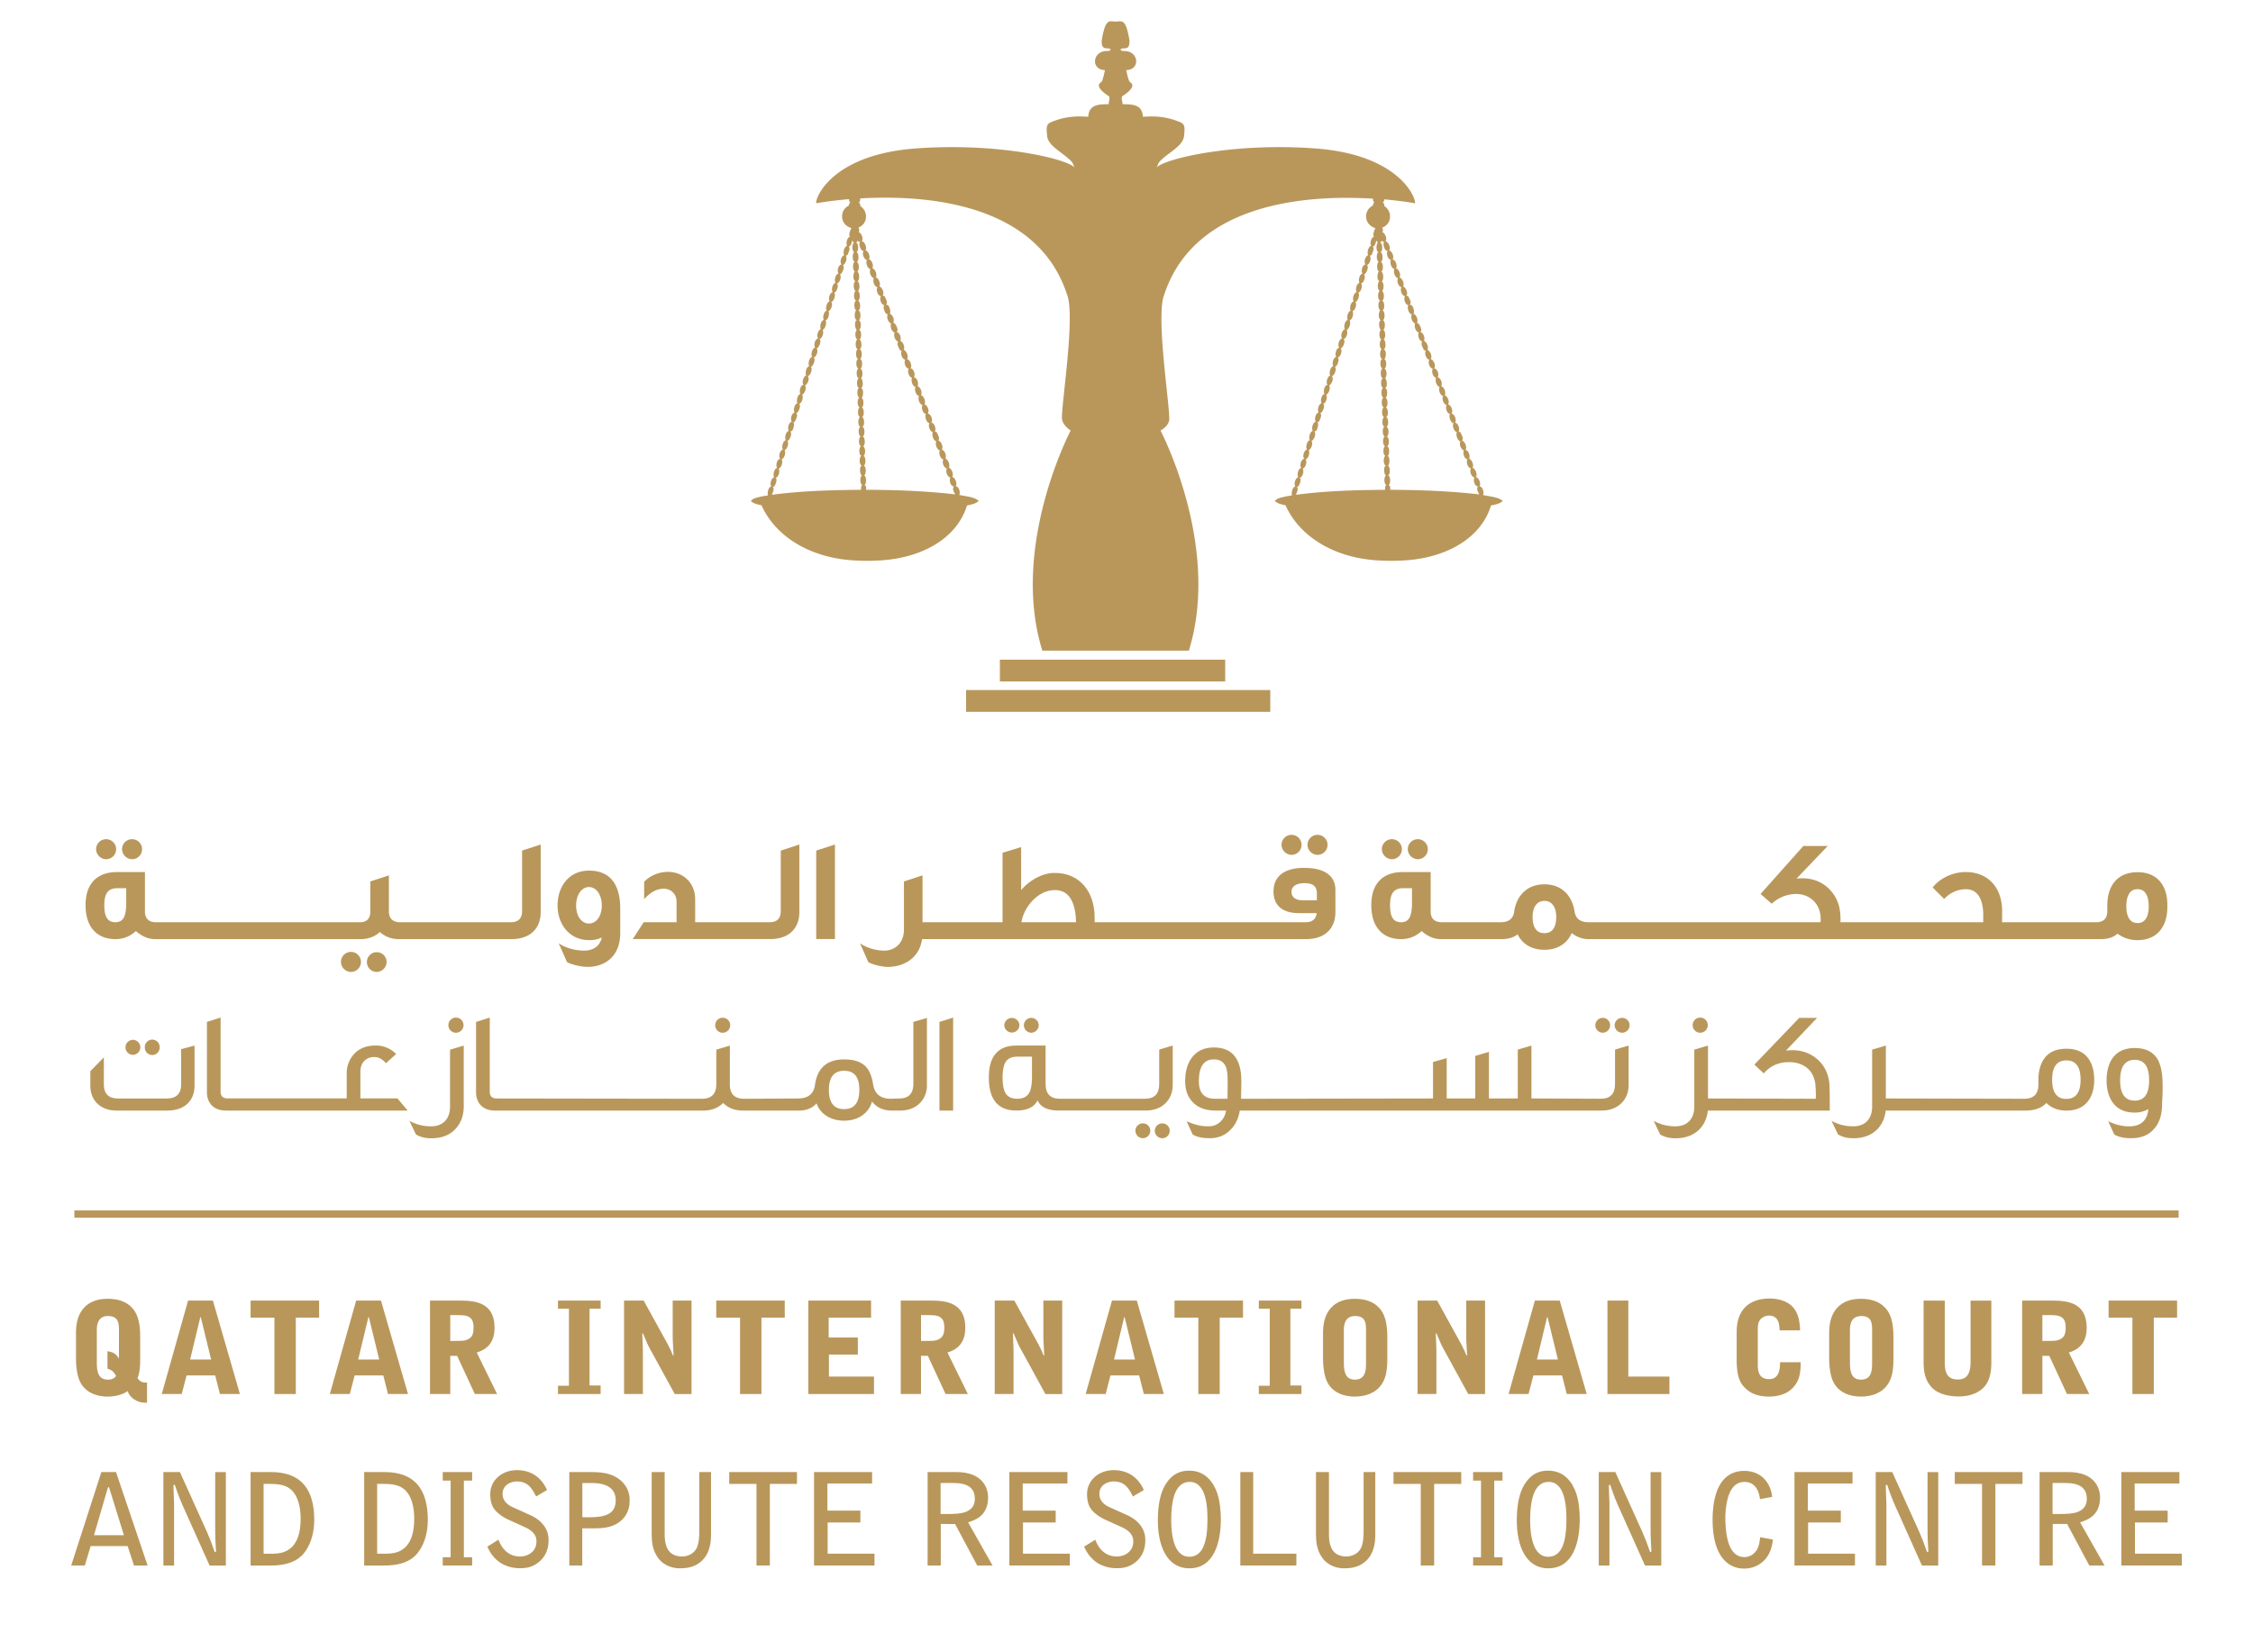 <svg xmlns="http://www.w3.org/2000/svg" width="2224.51" height="1630.63" viewBox="0 0 2224.51 1630.63"><defs><style>.cls-1{fill:#b9975b;}</style></defs><g id="Layer_1" data-name="Layer 1"><path class="cls-1" d="M844,199.49h-.77c.51,9.46-3.36,6.21-4.54,4.46-5.08,5.48-.11,15.77,6.26,14.54,4.47-.87,7.1-9.25,3.23-13C846.05,206.81,844.36,199.49,844,199.49Z"/><path class="cls-1" d="M1362.34,216.22c4.47-.87,7.1-7.41,3.23-11.2-2.11,1.36-3.8-6.39-4.19-6.39h-.77c.51,6-3.36,7.56-4.54,5.81A7,7,0,0,0,1362.34,216.22Z"/><path class="cls-1" d="M1464.25,488.71c1.32-2.75-.35-8.15-3.6-8.72,2.12-2.06-.6-8.8-3.43-8.94,1.85-2.84-.47-8.06-3.22-9.29,1.41-2.83-.72-7.76-3.42-8.93,1.26-2.73-.46-8-3.61-8.72,1.76-2.72-.45-8.14-3.41-9.11,2-2.52-.83-5.89-1.51-8.16-.7-.14-1-.69-1.9-.56,1.54-3.08-.38-8.4-3.63-9.11,2.31-1.85-.52-8.84-3.39-8.75,1.93-2.73-.22-8.29-3.25-9.11,1.55-3-.54-8.05-3.4-9.11,1.53-2.89-.59-7.9-3.41-8.92,1.38-2.76-.36-8.17-3.62-8.72,1.77-2.61-.1-8.37-3.43-8.93,2.16-1.91-.52-8.83-3.4-8.92,1.91-2.87-.49-8.08-3.23-9.29,1.48-2.9-.74-7.74-3.41-8.93,1.29-2.72-.46-8-3.61-8.73a3.28,3.28,0,0,0,.94-2.09c0-1.59-2.17-7.14-4.35-6.83,1.75-2.74-.41-8.16-3.41-9.11,1.61-1.63-.38-7-1.35-8-.62-.66-1.56-.66-2.28-.95,2.38-2.24-.64-5.95-1.33-8.17-.48-.45-1.42-.46-2.07-.75,2.34-2.49-.82-8.44-3.22-9.11,1.86-2.36-1-8.41-3.43-8.73,1.55-3-.53-8.1-3.41-9.12,1.47-2.91-.51-8.13-3.6-8.92,2.24-1.71-.66-8.73-3.41-8.73,2.13-2-.53-8.81-3.43-8.93,1.94-2.85-.5-8.08-3.24-9.28,1.29-1,.44-3,0-4.38a11.32,11.32,0,0,0,7.61-9.67c.52-5.59-2.33-9.29-5.7-11.77.24-2-.53-2.89-1.7-3.41,1.39-.17,1.67-1.45,1.71-3,18.5,1.64,30.3,3.88,30.3,3.88,1.86-2.77-12.71-47.24-96.53-54-82.35-6.45-151.77,10.26-158.38,18.76,1.16-2,.92-4,3.65-6.75,8.84-8.8,22.54-14.66,23.34-24.63.45-5.24,1.69-11-3.13-13.1-17.26-7.69-31.41-5.81-37.45-5.74-.76-11.74-9.46-12.34-20.23-12.34a12.29,12.29,0,0,0-.74-4.6l.24-3.12s16.19-9.39,7.85-14.14c-1.72-1.8-3.6-11.78-3.6-11.78,14.38-.52,12.31-19.06-2.07-18.88-4.31,0-4.93-2.63-.24-2.63s5.46-2.08,5.51-7.74c-3.7-21.94-7.19-19-13.73-18.64-6.53-.39-10-3.3-13.73,18.64,0,5.66.84,7.74,5.51,7.74s4.07,2.63-.23,2.63c-14.38-.18-16.46,18.36-2.07,18.88,0,0-1.89,10-3.6,11.78-8.34,4.75,7.84,14.14,7.84,14.14l.25,3.12a12.19,12.19,0,0,0-.75,4.6c-10.77,0-19.47.6-20.22,12.34-6-.07-20.2-2-37.46,5.74-4.81,2.14-3.57,7.86-3.12,13.1.79,10,14.49,15.83,23.34,24.63,2.7,2.71,2.5,4.73,3.6,6.7-6.83-8.51-76.15-25.15-158.34-18.71-83.81,6.76-98.38,51.23-96.52,54,0,0,12.63-2.4,32.27-4.05.06,1.63.39,3,1.73,3.34-1.54.11-1.62,1.68-1.91,3a11.64,11.64,0,0,0-6.65,10.8c.13,6.1,4.27,9.91,9.14,11.39-1,2.27-3,6.41-1.35,8.37-2.69,1-4.33,6.31-2.84,9.09-2.91.94-4.33,7-2.84,9.31-2.93.81-4.72,6.85-2.66,9.11-3.32.51-4.7,6.63-3,9.1-3.23.65-4.35,6.92-3,9.12-2.87.86-4.31,6.34-2.84,9.11-2.86.93-4.54,6.59-2.84,9.11-3.15.87-4.33,6.94-3,9.3-3.05.77-4.15,6.92-2.83,9.11-3.09.71-4.25,6.93-2.87,9.11-2.93.81-4.69,6.88-2.67,9.11-3.22.59-4.7,6.59-3,9.12-3.2.66-4.36,6.89-3,9.11-2.83.91-4.35,6.33-2.86,9.11-3.12.94-4.24,6.9-3,9.29-2.51.44-4.84,7.55-2.47,9.12-3.61.34-4.46,6.9-3.24,9.1-3,.73-4.22,6.92-2.85,9.11-2.94.87-4.47,6.61-2.84,9.12-3,.81-4.59,6.59-2.85,9.11-3,.81-4.44,6.3-3,9.11-2.8.92-4.32,6.33-2.85,9.11-3,.93-4.46,7.18-2.83,9.3-3,.69-4.78,6.88-2.66,9.11-3.35.47-4.79,6.57-3,9.11-3.28.54-4.38,6.9-3,9.1-2.9.9-4.54,6.6-2.85,9.11-3.16.84-3.91,6.25-3.42,8.92a75.93,75.93,0,0,0-9.29,1.71c-2.86.77-6,1.53-7.41,3.8,2.64,2.53,6.69,3.36,10.44,4.17,13.82,30.74,47.35,51.29,89.2,54.29a208.28,208.28,0,0,0,30.19,0c39.73-2.9,73.59-21.74,83.51-54.08,4.22-.92,8.78-1.66,11.56-4.58-4.32-4-12.38-4.28-19.16-5.87,1.33-2.75-.35-8.15-3.6-8.72,2.12-2.06-.59-8.8-3.42-8.94,1.85-2.84-.47-8.06-3.23-9.29,1.42-2.83-.72-7.76-3.41-8.93,1.25-2.73-.46-8-3.61-8.72,1.76-2.72-.45-8.14-3.42-9.11,2-2.52-.83-5.89-1.51-8.16-.69-.14-.95-.69-1.9-.56,1.54-3.08-.37-8.4-3.62-9.11,2.31-1.85-.52-8.84-3.39-8.75,1.92-2.73-.22-8.29-3.25-9.11,1.55-3-.55-8.05-3.4-9.11,1.53-2.89-.6-7.9-3.41-8.92,1.37-2.76-.36-8.17-3.63-8.72,1.78-2.61-.1-8.37-3.42-8.93,2.16-1.91-.52-8.83-3.4-8.92,1.91-2.87-.5-8.08-3.23-9.29,1.48-2.9-.74-7.74-3.41-8.93,1.29-2.72-.46-8-3.61-8.73a3.33,3.33,0,0,0,.94-2.09c.05-1.59-2.17-7.14-4.36-6.83,1.75-2.74-.41-8.16-3.41-9.11,1.61-1.63-.37-7-1.34-8-.62-.66-1.56-.66-2.28-.95,2.38-2.24-.65-5.95-1.33-8.17-.48-.45-1.43-.46-2.07-.75,2.33-2.49-.82-8.44-3.23-9.11,1.86-2.36-.94-8.41-3.42-8.73,1.55-3-.54-8.1-3.42-9.12,1.48-2.91-.51-8.13-3.6-8.92,2.25-1.71-.65-8.73-3.41-8.73,2.14-2-.52-8.81-3.42-8.93,1.93-2.85-.5-8.08-3.24-9.28,1.29-1,.43-3,0-4.38A11.31,11.31,0,0,0,855,215c.53-5.59-2.33-9.29-5.69-11.77.23-2-.53-2.89-1.7-3.41,1.67-.21,1.74-2,1.71-3.93,62.53-3.65,173.92,3.37,204,94.26,9.12,20.8-6.39,115-4.7,124,1.14,6.32,8.51,10.89,8.51,10.89s-60,114.11-28,217.32h144.7c32-103.21-28-217.32-28-217.32s7.37-3.65,8.52-10c1.68-9.08-13.83-103.71-4.71-124.51,30.46-91.84,143.89-98.27,206-94.36,0,1.77.22,3.21,1.47,3.75-.1,0-.18.05-.28.08a1.23,1.23,0,0,1,.28,0c-1.26.29-1.37,1.71-1.63,3a11.63,11.63,0,0,0-6.66,10.8c.13,6.1,4.27,9.91,9.14,11.39-.94,2.27-3,6.4-1.34,8.36-2.69,1-4.33,6.31-2.84,9.09-2.92.94-4.34,7-2.85,9.31-2.92.81-4.71,6.85-2.65,9.11-3.33.51-4.7,6.63-3,9.1-3.24.65-4.36,6.92-3,9.12-2.88.86-4.32,6.34-2.84,9.11-2.87.93-4.55,6.59-2.85,9.11-3.15.87-4.33,6.94-3,9.3-3,.77-4.14,6.92-2.83,9.11-3.09.71-4.24,6.93-2.86,9.11-2.93.81-4.7,6.88-2.67,9.11-3.23.59-4.71,6.59-3,9.12-3.2.66-4.37,6.89-3,9.11-2.83.91-4.34,6.33-2.85,9.11-3.13.94-4.25,6.9-3,9.29-2.51.44-4.84,7.55-2.47,9.12-3.61.34-4.46,6.9-3.24,9.1-3,.73-4.22,6.92-2.84,9.11-2.94.87-4.48,6.61-2.84,9.12-3,.81-4.59,6.59-2.86,9.11-3,.81-4.44,6.3-3,9.11-2.8.92-4.31,6.33-2.85,9.11-3,.93-4.45,7.18-2.83,9.3-3,.69-4.78,6.88-2.66,9.11-3.35.47-4.78,6.57-3,9.11-3.27.54-4.38,6.9-3,9.1-2.9.9-4.54,6.6-2.85,9.11-3.15.84-3.91,6.25-3.41,8.92a76.09,76.09,0,0,0-9.3,1.71c-2.85.77-6,1.53-7.41,3.8,2.65,2.53,6.69,3.36,10.44,4.17,13.83,30.74,47.36,51.29,89.2,54.29a208.42,208.42,0,0,0,30.2,0c39.72-2.9,73.59-21.74,83.5-54.08,4.22-.92,8.79-1.66,11.57-4.58C1479.09,490.59,1471,490.3,1464.25,488.71Zm-614-5.12c-30.76.22-60.78,1.2-88.05,4.93.46-2.19,2.94-5.7.76-7.59,2.41-.06,5.14-7.79,2.85-9.11,2.89-.83,4.57-6.29,3-9.12,2.69-1,4.67-6.63,2.84-9.11,2.73-1,4.52-6.3,3.05-9.1,2.46-1.21,4.69-6.66,2.66-9.32,2.48.08,5.19-7.7,2.85-9.1.48-.33,1.38-.26,1.89-.76,1-1,3.11-7.5,1-8.35.48-.26,1.16-.33,1.69-.56.86-2.19,3.5-6.32,1.34-8.55,2.43-.16,5.13-7.83,2.85-9.11,2.88-.86,4.58-6.28,3-9.11,2.64-1.05,4.66-6.63,2.84-9.11,2.66-1,5-7,2.66-9.29,2.76,0,5.26-7.68,3-9.1,2.48,0,5.17-7.76,2.85-9.12,2.95-.79,4.83-6.6,3-9.12,2.36-.35,5.09-7.45,2.85-9.1,2.81-.94,4.59-6.31,3-9.12,2.89-1.1,4.17-6.75,3-9.49,3-.91,4-6.87,2.84-9.11,2.34-.28,5-7.47,2.48-8.92,2.66.11,5.27-7.63,3-9.11,2.54-.27,5.07-7.28,2.84-9.11,2.93-.81,4.81-6.6,3-9.12,2.26-.27,5.13-7.55,2.86-9.1,2.78-1,4.57-6.29,3-9.11.36-.53,1.26-.51,1.7-.95.57-2.24,3.06-5.86,1.14-8.16,2.45-.74,2.69-3.64,3.41-6.08.49.79.74,1.81,1.9,1.9-2.29,1-2.33,8.88.19,9.68-2.22,1.08-2.16,8.66.38,9.49-2.26,1.06-2.21,8.57.18,9.49-1.89,1.4-2.26,9,.59,9.68-2.47,1-2.28,8.65.18,9.69-2.26,1-2.29,9,.57,9.48-2.61.76-2.41,8.64,0,9.49-1.94,1.32-2.29,9.14.58,9.68-2.73,1-2,8.44,0,9.87-2.15,1.18-1.93,8.66.56,9.29-2.31,1-2.3,8.74.2,9.51-2,1.25-2.31,8.87.57,9.68-2.58.82-2.38,8.68.17,9.48-2.31,1.15-2.26,8.91.4,9.69-2.33.89-2.32,8.8.17,9.48-2.18,1.24-2.13,8.65.38,9.68-2.3,1.07-2.19,8.74.38,9.51-2.35,1.11-2.18,8.68.2,9.65-2,1.12-2.3,9.14.56,9.5-2.61.92-2.26,8.72.2,9.68-2.35,1-2.24,8.81.37,9.49-2.24.94-2.38,8.8.2,9.49-2,1.23-2.37,9,.57,9.68-2.77,1.08-2,8.5,0,9.88-2.16,1.12-2,8.8.57,9.3C850.15,479.32,850.12,481.38,850.22,483.59Zm-.93-244.84c-2,1.42.26,9.48,3.41,8.92-2,2.6.45,8.72,3.24,8.91-1.43,2.44.2,8.33,3.41,9.11-1.47,2.91.4,8.07,3.42,8.93-1.36,2.88.28,8.31,3.61,8.92-1.79,2.59.1,8.37,3.4,8.92-1.73,2.61.12,8.35,3.41,8.92-1.86,1.39.26,9.09,3.44,8.91-1.79,2.74.3,8.13,3.2,9.12-1.29,2.89.43,8.13,3.62,8.92-1.69,2.63.25,8.18,3.42,8.93-2.1,2.43.73,5.9,1.51,8.34.68.15,1,.7,1.9.58-1.52,2.93.25,8.26,3.42,8.92-1.45,2.92.15,8.46,3.6,8.92-2,2.59.4,8.76,3.24,8.91-1.45,2.44.19,8.36,3.41,9.12-1.45,2.87.35,8.13,3.42,8.92-1.44,2.89.34,8.11,3.38,8.91-1.36,2.92.29,8.33,3.64,8.92-1.95,1.27.29,9.14,3.41,8.93-1.93,2.6.5,8.58,3.24,8.91-1.35,2.47.26,8.2,3.39,9.11-1.37,2.9.47,8,3.44,8.93-1.23,2.87.32,8.18,3.58,8.91-1.66,2.6.23,8.25,3.43,8.94-1.61,2.6.17,8.22,3.42,8.91-1.44,2.91.1,8.52,3.6,8.91-2.22,2.12.28,5.83,1.16,7.79-26.87-3.19-57.26-4.5-87.89-4.55.09-2.18.12-4.3-1.71-4.57,2.27-1.18,2.22-8.81-.37-9.67,2.34-1,2.2-8.65-.19-9.48,2-1.33,2.17-8.88-.37-9.69,2.19-1.09,2.18-8.69-.4-9.48,2.33-1.18,2.23-8.89-.37-9.69,2.31-.93,2.38-9-.39-9.5,2.47-1,2.29-8.62-.18-9.68,2.31-1.07,2.18-8.7-.4-9.48,2.3-1,2.28-8.62-.17-9.49,1.93-1.31,2.33-9.15-.57-9.67,2.73-1,2-8.46,0-9.87,2.13-1.2,1.93-8.66-.58-9.3,2.31-1,2.32-8.75-.18-9.5,2-1.22,2.32-8.92-.58-9.68,2.77-1.08,2-8.46,0-9.86,2.2-1.16,2-8.74-.55-9.31,2.31-.87,2.33-8.83-.2-9.49,2.19-1.22,2.19-8.7-.37-9.68,2.28-1.07,2.23-8.76-.4-9.49,2.36-1.08,2.26-8.79-.17-9.67,2.09-1.08,2.17-8.6-.37-9.5,2.28-1.18,2.12-8.74-.39-9.68,2.35-1,2.22-8.83-.38-9.49,2.32-1,2.3-8.85-.2-9.68,2.13-1,2.3-8.93-.57-9.49a3.38,3.38,0,0,0,1.71-1.9A2.8,2.8,0,0,0,849.29,238.75Zm518.33,244.84c-30.76.22-60.78,1.2-88,4.93.45-2.19,2.94-5.7.75-7.59,2.41-.06,5.14-7.79,2.86-9.11,2.89-.83,4.56-6.29,3-9.12,2.7-1,4.67-6.63,2.84-9.11,2.74-1,4.52-6.3,3.06-9.1,2.45-1.21,4.69-6.66,2.65-9.32,2.49.08,5.19-7.7,2.86-9.1.47-.33,1.38-.26,1.88-.76,1-1,3.12-7.5,1-8.35.49-.26,1.17-.33,1.69-.56.87-2.19,3.5-6.32,1.34-8.55,2.43-.16,5.14-7.83,2.85-9.11,2.88-.86,4.58-6.28,3-9.11,2.64-1.05,4.67-6.63,2.84-9.11,2.66-1,5-7,2.66-9.29,2.77,0,5.26-7.68,3-9.1,2.48,0,5.17-7.76,2.85-9.12,3-.79,4.83-6.6,3-9.12,2.36-.35,5.09-7.45,2.86-9.1,2.8-.94,4.59-6.31,3-9.12,2.89-1.1,4.17-6.75,3-9.49,3-.91,4-6.87,2.84-9.11,2.33-.28,5-7.47,2.48-8.92,2.65.11,5.26-7.63,3-9.11,2.54-.27,5.07-7.28,2.84-9.11,2.93-.81,4.82-6.6,3-9.12,2.26-.27,5.12-7.55,2.85-9.1,2.78-1,4.57-6.29,3-9.11.36-.53,1.27-.51,1.7-.95.58-2.24,3.07-5.86,1.15-8.16,2.44-.74,2.69-3.64,3.41-6.08.48.79.73,1.81,1.9,1.9-2.3,1-2.34,8.88.18,9.68-2.22,1.08-2.16,8.66.39,9.49-2.26,1.06-2.21,8.57.17,9.49-1.89,1.4-2.26,9,.6,9.68-2.47,1-2.29,8.65.17,9.69-2.26,1-2.28,9,.57,9.48-2.61.76-2.41,8.64,0,9.49-1.93,1.32-2.28,9.14.58,9.68-2.72,1-2,8.44,0,9.87-2.14,1.18-1.93,8.66.56,9.29-2.31,1-2.29,8.74.2,9.51-2,1.25-2.31,8.87.57,9.68-2.58.82-2.38,8.68.18,9.48-2.31,1.15-2.26,8.91.39,9.69-2.33.89-2.32,8.8.18,9.48-2.19,1.24-2.14,8.65.37,9.68-2.3,1.07-2.19,8.74.38,9.51-2.34,1.11-2.18,8.68.2,9.65-2,1.12-2.29,9.14.56,9.5-2.6.92-2.26,8.72.2,9.68-2.35,1-2.23,8.81.37,9.49-2.23.94-2.38,8.8.2,9.49-2,1.23-2.37,9,.57,9.68-2.77,1.08-2,8.5,0,9.88-2.16,1.12-2,8.8.57,9.3C1367.55,479.32,1367.52,481.38,1367.62,483.59Zm5,0c.08-2.18.12-4.3-1.72-4.57,2.27-1.18,2.22-8.81-.37-9.67,2.35-1,2.21-8.65-.19-9.48,2-1.33,2.18-8.88-.37-9.69,2.2-1.09,2.19-8.69-.4-9.48,2.34-1.18,2.24-8.89-.37-9.69,2.31-.93,2.38-9-.38-9.5,2.47-1,2.28-8.62-.19-9.68,2.31-1.07,2.19-8.7-.4-9.48,2.3-1,2.29-8.62-.17-9.49,1.94-1.31,2.33-9.15-.57-9.67,2.73-1,2-8.46,0-9.87,2.13-1.2,1.94-8.66-.57-9.3,2.31-1,2.32-8.75-.19-9.5,2-1.22,2.32-8.92-.58-9.68,2.78-1.08,2-8.46,0-9.86,2.21-1.16,2-8.74-.55-9.31,2.31-.87,2.34-8.83-.2-9.49,2.19-1.22,2.19-8.7-.37-9.68,2.29-1.07,2.24-8.76-.39-9.49,2.35-1.08,2.25-8.79-.18-9.67,2.1-1.08,2.17-8.6-.37-9.5,2.28-1.18,2.12-8.74-.39-9.68,2.35-1,2.23-8.83-.38-9.49,2.32-1,2.31-8.85-.2-9.68,2.14-1,2.31-8.93-.57-9.49a3.35,3.35,0,0,0,1.71-1.9,2.8,2.8,0,0,0,2.47,1.15c-2,1.42.26,9.48,3.42,8.92-2,2.6.44,8.72,3.23,8.91-1.42,2.44.2,8.33,3.42,9.11-1.48,2.91.39,8.07,3.41,8.93-1.35,2.88.29,8.31,3.61,8.92-1.79,2.59.1,8.37,3.4,8.92-1.72,2.61.13,8.35,3.41,8.92-1.86,1.39.27,9.09,3.44,8.91-1.79,2.74.3,8.13,3.2,9.12-1.29,2.89.44,8.13,3.63,8.92-1.69,2.63.24,8.18,3.41,8.93-2.1,2.43.73,5.9,1.51,8.34.69.15,1,.7,1.9.58-1.51,2.93.25,8.26,3.43,8.92-1.45,2.92.15,8.46,3.6,8.92-2,2.59.39,8.76,3.24,8.91-1.46,2.44.18,8.36,3.41,9.12-1.45,2.87.35,8.13,3.41,8.92-1.44,2.89.35,8.11,3.39,8.91-1.37,2.92.28,8.33,3.63,8.92-1.94,1.27.29,9.14,3.42,8.93-1.94,2.6.49,8.58,3.24,8.91-1.36,2.47.26,8.2,3.38,9.11-1.36,2.9.48,8,3.44,8.93-1.23,2.87.32,8.18,3.59,8.91-1.67,2.6.22,8.25,3.42,8.94-1.61,2.6.18,8.22,3.43,8.91-1.44,2.91.1,8.52,3.6,8.91-2.22,2.12.27,5.83,1.15,7.79C1433.59,485,1403.2,483.64,1372.58,483.59ZM848.16,205.45c-2.11,1.36-3.8-6-4.18-6h-.77c.51,9.46-3.37,6.21-4.54,4.47-5.08,5.48-.11,15.76,6.26,14.53C849.4,217.63,852,209.24,848.16,205.45Zm517.4-.43c-2.11,1.36-3.79-6.39-4.18-6.39h-.77c.51,6-3.36,7.56-4.54,5.82a7,7,0,0,0,6.27,11.77C1366.8,215.36,1369.44,208.81,1365.56,205Z"/><polygon class="cls-1" points="1209.71 681.29 987.23 681.29 983.76 681.29 953.86 681.29 953.86 702.79 1096.95 702.79 1254.21 702.79 1254.21 681.29 1233.35 681.29 1209.71 681.29"/><polygon class="cls-1" points="1209.71 651.3 1096.95 651.3 987.23 651.3 987.23 672.8 1209.71 672.8 1209.71 651.3"/><path class="cls-1" d="M135.79,1360.73c1.88-4.77,2.63-10.93,2.63-18.6v-22.38c0-14.83-2.89-23-8-28.53-6.16-6.67-14.84-8.93-24.26-8.93-8.68,0-17.35,2.39-23.13,8.8-6.41,7-8,16.09-8,25.52v24.76c0,4,.38,12.07,2.39,18.61,4.65,15.59,19.48,18.86,28.54,18.86,4.77,0,13.07-.63,20.11-5.41.88,2.89,3.27,6.79,8.93,9.55,4,1.89,6.53,1.89,10.18,1.89V1365C141.32,1365,139.18,1365,135.79,1360.73Zm-18.36-19.36a19,19,0,0,0-1.63-2.39c-2.27-2.76-4.53-4.14-9.68-4.9v17.22c4.15,1.26,5.65,2.52,8.54,7.17-1.63,2.26-4.14,3.64-8,3.64-9.05,0-11.06-6.66-11.06-16.59v-32c0-3.27,0-14.21,10.94-14.21,10.56,0,10.93,7.42,10.93,14.21Z"/><path class="cls-1" d="M210.21,1284.05H185.7l-26,92.27h19.73l4.78-18.35h28.29l4.65,18.35h19.73Zm-22.5,58.2,10.06-41.73h.5l10.18,41.73Z"/><polygon class="cls-1" points="247.43 1300.89 270.94 1300.89 270.94 1376.32 292.06 1376.32 292.06 1300.89 315.07 1300.89 315.07 1284.05 247.43 1284.05 247.43 1300.89"/><path class="cls-1" d="M376.16,1284.05H351.65l-26,92.27h19.74l4.78-18.35h28.28l4.65,18.35h19.74Zm-22.5,58.2,10.06-41.73h.5l10.18,41.73Z"/><path class="cls-1" d="M470.7,1335.34c13-3.9,17.61-12.82,17.61-24.52,0-24.76-19-26.77-33.95-26.77H424.57v92.27h20v-37.71h6.79l17.47,37.71h22Zm-10.05-12.45c-2.89,1-4.65,1-16.09,1v-25.52c11.31,0,13.82,0,17,1.13,4,1.51,6,4.65,6,11.06C467.57,1315.6,467.06,1320.63,460.65,1322.89Z"/><polygon class="cls-1" points="593.04 1367.89 582.1 1367.89 582.1 1292.09 593.04 1292.09 593.04 1284.05 550.92 1284.05 550.92 1292.09 561.74 1292.09 561.74 1368.14 550.92 1368.14 550.92 1376.32 593.04 1376.32 593.04 1367.89"/><path class="cls-1" d="M682.79,1376.32v-92.27h-18.6v34.31c0,3.52,0,4.28.38,10.56l.5,9.3h-.63c-.38-.62-1.63-4-2-4.77-.88-1.88-2.14-4.4-3.14-6.29l-23.76-43.11H616.17v92.27h18.6v-43.25c0-2.39-.5-14.08-.62-16.72h.62c4.78,11.19,4.91,11.57,6.92,15.22l24.51,44.75Z"/><polygon class="cls-1" points="730.7 1376.32 751.82 1376.32 751.82 1300.89 774.82 1300.89 774.82 1284.05 707.19 1284.05 707.19 1300.89 730.7 1300.89 730.7 1376.32"/><polygon class="cls-1" points="818.45 1337.35 846.99 1337.35 846.99 1320.5 818.2 1320.5 818.2 1300.89 860.06 1300.89 860.06 1284.05 798.09 1284.05 798.09 1376.32 862.95 1376.32 862.95 1359.09 818.45 1359.09 818.45 1337.35"/><path class="cls-1" d="M935.49,1335.34c13-3.9,17.6-12.82,17.6-24.52,0-24.76-19-26.77-33.94-26.77H889.36v92.27h20v-37.71h6.79l17.47,37.71h22Zm-10-12.45c-2.9,1-4.66,1-16.1,1v-25.52c11.32,0,13.83,0,17,1.13,4,1.51,6,4.65,6,11.06C932.35,1315.6,931.85,1320.63,925.44,1322.89Z"/><path class="cls-1" d="M1000.74,1333.07c0-2.39-.5-14.08-.62-16.72h.62c4.78,11.19,4.91,11.57,6.92,15.22l24.51,44.75h16.6v-92.27h-18.61v34.31c0,3.52,0,4.28.38,10.56l.5,9.3h-.63c-.38-.62-1.63-4-2-4.77-.88-1.88-2.14-4.4-3.15-6.29l-23.75-43.11H982.14v92.27h18.6Z"/><path class="cls-1" d="M1122.44,1284.05h-24.51l-26,92.27h19.74l4.77-18.35h28.29l4.65,18.35h19.74Zm-22.5,58.2,10-41.73h.5l10.19,41.73Z"/><polygon class="cls-1" points="1227.29 1284.05 1159.66 1284.05 1159.66 1300.89 1183.17 1300.89 1183.17 1376.32 1204.29 1376.32 1204.29 1300.89 1227.29 1300.89 1227.29 1284.05"/><polygon class="cls-1" points="1242.89 1292.09 1253.69 1292.09 1253.69 1368.14 1242.89 1368.14 1242.89 1376.32 1284.99 1376.32 1284.99 1367.89 1274.06 1367.89 1274.06 1292.09 1284.99 1292.09 1284.99 1284.05 1242.89 1284.05 1242.89 1292.09"/><path class="cls-1" d="M1361.68,1291.22c-6.16-6.67-14.83-8.93-24.26-8.93-8.67,0-17.35,2.39-23.13,8.8-6.41,7-8,16.09-8,25.52v24.76c0,4,.38,12.07,2.39,18.61,4.65,15.59,19.49,18.86,28.54,18.86,5.91,0,17-.88,24.64-9.18,5.78-6.29,7.92-14.58,7.92-27.53v-22.38C1369.73,1304.92,1366.83,1296.75,1361.68,1291.22Zm-12.94,54.3c0,6.41,0,16.59-10.94,16.59-9,0-10.94-6.91-10.94-16.59v-32c0-3.65,0-14.21,11.19-14.21,10.69,0,10.69,7.79,10.69,14.21Z"/><path class="cls-1" d="M1466.28,1284.05h-18.6v34.31c0,3.52,0,4.28.37,10.56l.51,9.3h-.64c-.37-.62-1.63-4-2-4.77-.88-1.88-2.14-4.4-3.15-6.29L1419,1284.05h-19.36v92.27h18.61v-43.25c0-2.39-.51-14.08-.63-16.72h.63c4.78,11.19,4.9,11.57,6.92,15.22l24.51,44.75h16.59Z"/><path class="cls-1" d="M1540,1284.05h-24.51l-26,92.27h19.73l4.78-18.35h28.29l4.65,18.35h19.73Zm-22.5,58.2,10-41.73h.51l10.18,41.73Z"/><polygon class="cls-1" points="1607.72 1284.05 1587.11 1284.05 1587.11 1376.32 1648.33 1376.32 1648.33 1359.09 1607.72 1359.09 1607.72 1284.05"/><path class="cls-1" d="M1777.94,1344.89h-20.36c0,9.93-2.52,16.72-10.82,16.72-11.18,0-11.18-9.68-11.18-14.71v-35.07c0-2.52.12-7,3.39-10.06a11.86,11.86,0,0,1,7.67-2.89c10.06,0,10.31,10,10.43,14.58h20.24c-.25-7.42-1.26-18.73-9.55-25.27-6.41-5-14.71-6.16-20.24-6.16-21.5,0-32.81,12-32.81,33.06v27.79c0,18.85,4.9,24.14,8.67,27.78,5.79,5.66,13.2,8.17,23.89,8.17,4,0,13.57-.88,20.11-6.16a25.6,25.6,0,0,0,9.68-16.47A57.53,57.53,0,0,0,1777.94,1344.89Z"/><path class="cls-1" d="M1861.42,1291.22c-6.16-6.67-14.84-8.93-24.26-8.93-8.68,0-17.35,2.39-23.14,8.8-6.41,7-8,16.09-8,25.52v24.76c0,4,.38,12.07,2.39,18.61,4.65,15.59,19.49,18.86,28.53,18.86,5.91,0,17-.88,24.64-9.18,5.79-6.29,7.92-14.58,7.92-27.53v-22.38C1869.46,1304.92,1866.57,1296.75,1861.42,1291.22Zm-13,54.3c0,6.41,0,16.59-10.93,16.59-9.06,0-10.94-6.91-10.94-16.59v-32c0-3.65,0-14.21,11.18-14.21,10.69,0,10.69,7.79,10.69,14.21Z"/><path class="cls-1" d="M1899.26,1284.05v59.71c0,8.29.38,18.85,9.3,27.28,5.66,5.28,15.6,7.67,25.28,7.67,8.42,0,16.33-1.89,22.75-7,9.43-7.67,9.55-21,9.55-26.53v-61.09h-20.49v61c0,16.85-9.05,16.85-13,16.85-12.44,0-12.44-11.44-12.44-17v-60.84Z"/><path class="cls-1" d="M2042.71,1335.34c12.94-3.9,17.59-12.82,17.59-24.52,0-24.76-19-26.77-33.94-26.77h-29.79v92.27h20v-37.71h6.79l17.47,37.71h22Zm-10.06-12.45c-2.9,1-4.65,1-16.09,1v-25.52c11.31,0,13.83,0,17,1.13,4,1.51,6,4.65,6,11.06C2039.56,1315.6,2039.06,1320.63,2032.65,1322.89Z"/><polygon class="cls-1" points="2105.44 1376.32 2126.56 1376.32 2126.56 1300.89 2149.57 1300.89 2149.57 1284.05 2081.93 1284.05 2081.93 1300.89 2105.44 1300.89 2105.44 1376.32"/><path class="cls-1" d="M114.55,1453.36H100.09l-29.8,92.27H83.74l5.79-19.23H126l6.28,19.23h13.45ZM92.8,1515.71l13.7-46.89c.12-.25.25-.63.63-.63s.5.25.63.51l14.58,47Z"/><path class="cls-1" d="M212.48,1507.91c0,3.15,0,7.92.25,13.71,0,1.25.51,7.54.51,8.92s0,1.38-.51,1.89c-.25,0-.5-.13-.75-.13-.51-1.51-3.14-8.8-3.77-10.43-.13-.13-3.77-9.06-3.77-9.18l-26.78-59.33H161.32v92.27h10.56v-61.35c0-.63-.63-14.46-.63-17.1,0-.63,0-.75.75-1.38.13.12.51.12.63.25.63,2,4,11.94,7.42,19.61l26.9,60H223v-92.27H212.48Z"/><path class="cls-1" d="M267.42,1453.36h-20v92.27h20.12c24.38,0,32.18-10.43,36.2-17.6,5.66-9.93,6.54-21.37,6.54-27.28C310.29,1471.09,298,1453.36,267.42,1453.36Zm2.39,80.58h-9.55v-68.89h6.15c11.44,0,18.11,1.88,23.14,7.92,5.9,7.16,7.29,18,7.29,26.4C296.84,1516.59,291.81,1533.94,269.81,1533.94Z"/><path class="cls-1" d="M379.56,1453.36h-20v92.27h20.11c24.39,0,32.18-10.43,36.2-17.6,5.66-9.93,6.54-21.37,6.54-27.28C422.43,1471.09,410.11,1453.36,379.56,1453.36Zm2.39,80.58H372.4v-68.89h6.16c11.44,0,18.1,1.88,23.13,7.92,5.9,7.16,7.29,18,7.29,26.4C409,1516.59,404,1533.94,382,1533.94Z"/><polygon class="cls-1" points="437.15 1461.78 444.94 1461.78 444.94 1537.45 437.15 1537.45 437.15 1545.63 466.18 1545.63 466.18 1537.45 458.01 1537.45 458.01 1461.78 466.18 1461.78 466.18 1453.36 437.15 1453.36 437.15 1461.78"/><path class="cls-1" d="M524.64,1496.35l-18.35-8.3c-3-1.38-10.06-4.9-10.06-13.2,0-8.93,8.43-12.19,14.08-12.19,10.69,0,14.71,6.28,19,14.83l10.8-6.41c-5.65-12.57-15.71-19.61-29.79-19.61-14.46,0-26.27,9.8-26.27,23.76,0,6.41,1.51,10.56,2.77,12.82,2.88,5.16,9.55,9.81,15.2,12.32l16.34,7.42c9.69,4.4,11.32,9.8,11.32,14.08,0,10.05-8.42,14.83-16.22,14.83-12.44,0-18.6-9.18-21.24-16.59L481.15,1527c2.13,4.4,4.4,9,10.31,14,6.41,5.4,15.46,7.28,21.11,7.28,4.9,0,12.45,0,20-6.53,5.91-5,9.05-12.19,9.05-20.87a23.5,23.5,0,0,0-3.14-12.44C534.57,1501.63,527.78,1497.86,524.64,1496.35Z"/><path class="cls-1" d="M610.38,1459.77c-8-5.78-18.36-6.41-28.28-6.41h-20v92.27h12.82v-36.71h11.19c8.55,0,18.22-.5,26.15-6.79,3.77-3,9.42-9.05,9.42-20.61A25.17,25.17,0,0,0,610.38,1459.77ZM580,1498c-1.76,0-3.39,0-5-.13v-33.69h7.92c6.41,0,25,0,25,17.1C607.87,1496.22,595.42,1498,580,1498Z"/><path class="cls-1" d="M690.46,1511.69c0,5-.25,12.06-2.76,17.09-3.27,6-9.81,7.92-14.08,7.92-15.08,0-17.35-11.94-17.35-21.87v-61.47H643.45v60.84c0,8.3.75,15.84,5.91,23.38,6.41,9.3,16.84,10.81,21.37,10.81,6.79,0,15.71-.63,23.13-8.29,6.29-6.42,8.17-15.72,8.17-24.77v-62H690.46Z"/><polygon class="cls-1" points="720.01 1465.05 746.92 1465.05 746.92 1545.63 760.12 1545.63 760.12 1465.05 786.89 1465.05 786.89 1453.36 720.01 1453.36 720.01 1465.05"/><polygon class="cls-1" points="817.19 1503.14 849.5 1503.14 849.5 1491.44 816.94 1491.44 816.94 1464.67 861.07 1464.67 861.07 1453.36 803.74 1453.36 803.74 1545.63 863.45 1545.63 863.45 1533.94 817.19 1533.94 817.19 1503.14"/><path class="cls-1" d="M955.86,1503c8.3-2.63,19.74-7.29,19.74-24.64,0-9.42-5.53-25-31.31-25H915.88v92.27h13v-41H943l21.88,41H980Zm-27.15-8.29v-30.55H941.4c13.83,0,21.12,4.78,21.12,15.59,0,10.3-7.92,13-12.95,14.08C944.8,1494.84,935.74,1494.84,928.71,1494.72Z"/><polygon class="cls-1" points="1010.05 1503.14 1042.35 1503.14 1042.35 1491.44 1009.8 1491.44 1009.8 1464.67 1053.92 1464.67 1053.92 1453.36 996.6 1453.36 996.6 1545.63 1056.31 1545.63 1056.31 1533.94 1010.05 1533.94 1010.05 1503.14"/><path class="cls-1" d="M1113.89,1496.35l-18.35-8.3c-3-1.38-10.06-4.9-10.06-13.2,0-8.93,8.42-12.19,14.08-12.19,10.69,0,14.71,6.28,19,14.83l10.81-6.41c-5.66-12.57-15.71-19.61-29.79-19.61-14.46,0-26.27,9.8-26.27,23.76,0,6.41,1.51,10.56,2.76,12.82,2.9,5.16,9.56,9.81,15.22,12.32l16.33,7.42c9.68,4.4,11.32,9.8,11.32,14.08,0,10.05-8.42,14.83-16.22,14.83-12.44,0-18.6-9.18-21.24-16.59L1070.4,1527c2.13,4.4,4.4,9,10.31,14,6.41,5.4,15.45,7.28,21.11,7.28,4.9,0,12.45,0,20-6.53,5.91-5,9-12.19,9-20.87a23.5,23.5,0,0,0-3.14-12.44C1123.82,1501.63,1117,1497.86,1113.89,1496.35Z"/><path class="cls-1" d="M1201.9,1474.35c-3.78-11.06-12-22.37-27.54-22.37-6.79,0-16,1.38-23.63,13.7-5.28,8.42-7.54,21.24-7.54,35.32,0,24.64,8.55,47.39,31.17,47.39,24.89,0,31.05-26.65,31.05-48.64C1205.41,1493.34,1204.66,1482.52,1201.9,1474.35Zm-27.79,62.6c-16.09,0-17.72-24.63-17.72-36.32,0-9.68,1-17.85,2.76-23.38,2.64-8.68,7.55-14.21,15.46-14.21,16.47,0,17.6,24.89,17.6,37.08C1192.21,1523.51,1187.18,1537,1174.11,1537Z"/><polygon class="cls-1" points="1237.35 1453.36 1224.65 1453.36 1224.65 1545.63 1279.97 1545.63 1279.97 1533.94 1237.35 1533.94 1237.35 1453.36"/><path class="cls-1" d="M1346.35,1511.69c0,5-.25,12.06-2.77,17.09-3.27,6-9.8,7.92-14.08,7.92-15.09,0-17.34-11.94-17.34-21.87v-61.47h-12.83v60.84c0,8.3.75,15.84,5.91,23.38,6.41,9.3,16.84,10.81,21.37,10.81,6.79,0,15.71-.63,23.13-8.29,6.28-6.42,8.17-15.72,8.17-24.77v-62h-11.56Z"/><polygon class="cls-1" points="1375.89 1465.05 1402.8 1465.05 1402.8 1545.63 1416 1545.63 1416 1465.05 1442.77 1465.05 1442.77 1453.36 1375.89 1453.36 1375.89 1465.05"/><polygon class="cls-1" points="1454.47 1461.78 1462.26 1461.78 1462.26 1537.45 1454.47 1537.45 1454.47 1545.63 1483.51 1545.63 1483.51 1537.45 1475.34 1537.45 1475.34 1461.78 1483.51 1461.78 1483.51 1453.36 1454.47 1453.36 1454.47 1461.78"/><path class="cls-1" d="M1556.3,1474.35c-3.78-11.06-11.94-22.37-27.54-22.37-6.78,0-16,1.38-23.63,13.7-5.28,8.42-7.54,21.24-7.54,35.32,0,24.64,8.55,47.39,31.17,47.39,24.9,0,31-26.65,31-48.64C1559.81,1493.34,1559.06,1482.52,1556.3,1474.35Zm-27.79,62.6c-16.09,0-17.72-24.63-17.72-36.32,0-9.68,1-17.85,2.76-23.38,2.64-8.68,7.55-14.21,15.47-14.21,16.46,0,17.59,24.89,17.59,37.08C1546.61,1523.51,1541.59,1537,1528.51,1537Z"/><path class="cls-1" d="M1629.72,1507.91c0,3.15,0,7.92.25,13.71,0,1.25.5,7.54.5,8.92s0,1.38-.5,1.89c-.25,0-.5-.13-.75-.13-.51-1.51-3.15-8.8-3.77-10.43-.13-.13-3.78-9.06-3.78-9.18l-26.77-59.33h-16.35v92.27h10.56v-61.35c0-.63-.62-14.46-.62-17.1,0-.63,0-.75.75-1.38.13.12.51.12.63.25.63,2,4,11.94,7.42,19.61l26.9,60h16.09v-92.27h-10.56Z"/><path class="cls-1" d="M1734.56,1530.29c-1.13,1.76-4.9,7-12.19,7-15.21,0-18.85-19.74-18.85-40,0-1,.38-13.83,3.77-22.12,2-4.9,5.91-12.07,15.08-12.07,10.06,0,14.33,8,15.34,17l12.07-2.26c-.63-4.4-1.89-11.69-8.17-18.11-5.66-5.78-13.33-7.54-19.24-7.54-26,0-31.43,26.91-31.43,48.15,0,44.38,22.76,48.27,30.3,48.27a27.38,27.38,0,0,0,20.49-7.92c5.53-5.53,8.17-13.45,8.68-20.74l-12.57-2.26C1737.58,1520.74,1737.08,1526,1734.56,1530.29Z"/><polygon class="cls-1" points="1785.24 1503.14 1817.54 1503.14 1817.54 1491.44 1784.98 1491.44 1784.98 1464.67 1829.1 1464.67 1829.1 1453.36 1771.78 1453.36 1771.78 1545.63 1831.5 1545.63 1831.5 1533.94 1785.24 1533.94 1785.24 1503.14"/><path class="cls-1" d="M1903.16,1507.91c0,3.15,0,7.92.25,13.71,0,1.25.5,7.54.5,8.92s0,1.38-.5,1.89c-.25,0-.5-.13-.75-.13-.51-1.51-3.15-8.8-3.77-10.43-.13-.13-3.78-9.06-3.78-9.18l-26.77-59.33H1852v92.27h10.56v-61.35c0-.63-.62-14.46-.62-17.1,0-.63,0-.75.75-1.38.13.12.51.12.63.25.63,2,4,11.94,7.42,19.61l26.9,60h16.09v-92.27h-10.56Z"/><polygon class="cls-1" points="1930.06 1465.05 1956.97 1465.05 1956.97 1545.63 1970.16 1545.63 1970.16 1465.05 1996.94 1465.05 1996.94 1453.36 1930.06 1453.36 1930.06 1465.05"/><path class="cls-1" d="M2053.77,1503c8.29-2.63,19.74-7.29,19.74-24.64,0-9.42-5.53-25-31.31-25h-28.41v92.27h13v-41h14.2l21.88,41h15.08Zm-27.16-8.29v-30.55h12.7c13.83,0,21.12,4.78,21.12,15.59,0,10.3-7.92,13-12.95,14.08C2042.7,1494.84,2033.65,1494.84,2026.61,1494.72Z"/><polygon class="cls-1" points="2107.95 1533.94 2107.95 1503.14 2140.26 1503.14 2140.26 1491.44 2107.7 1491.44 2107.7 1464.67 2151.83 1464.67 2151.83 1453.36 2094.5 1453.36 2094.5 1545.63 2154.22 1545.63 2154.22 1533.94 2107.95 1533.94"/><path class="cls-1" d="M515.48,839.77v59.91c0,7.26-4,10.82-11,10.82H395c-7,0-11-3.56-11-10.54V864.25l-18.36,6v29.46c0,7.26-3.41,10.82-10.53,10.82h-201c-7,0-11-3.56-11-10.54V861H115.37c-18.93,0-30.89,10.82-30.89,32.59,0,22.49,12,33.59,29.32,33.59a28.41,28.41,0,0,0,20.35-8c5.13,4.7,11.81,8,18.65,8H356c7.54,0,14.08-2.42,19.06-7a27.39,27.39,0,0,0,18.65,7h111.4c18.22,0,28.75-10.39,28.75-26.62V833.79ZM124.62,893.56c-.43,9.68-2,16.94-10.82,16.94-8.68,0-10.81-7.26-10.81-16.94,0-10.39,3-16.65,12.8-16.65h8.83Z"/><path class="cls-1" d="M104.55,848.3a9.89,9.89,0,1,0-9.67-9.81A10.12,10.12,0,0,0,104.55,848.3Z"/><path class="cls-1" d="M130.17,848.3a9.89,9.89,0,1,0-9.67-9.81A10.12,10.12,0,0,0,130.17,848.3Z"/><path class="cls-1" d="M346.3,959.59a9.89,9.89,0,1,0-9.68-9.82A10.13,10.13,0,0,0,346.3,959.59Z"/><path class="cls-1" d="M381.74,949.77a9.75,9.75,0,1,0-9.83,9.82A10.06,10.06,0,0,0,381.74,949.77Z"/><path class="cls-1" d="M581.51,859.55c-19.78,0-31,15.8-31,34.44,0,18.21,11.52,34.15,31,34.15a25.75,25.75,0,0,0,12.66-2.56c-2.13,9.39-9.25,12.95-17.64,12.95-3.13,0-15.23-.57-24.91-7.26l8.26,18.65c5,2.7,14.66,4.69,20.35,4.69,15.65,0,32.16-9,32.16-33.58V897.12C612.39,875.92,604.56,859.55,581.51,859.55Zm0,52.23c-7.12,0-12.67-7-12.67-17.79s5.55-18.22,12.67-18.22,12.66,7.4,12.66,18.22S588.62,911.78,581.51,911.78Z"/><path class="cls-1" d="M705.73,927.14h54.78c18.21,0,28.74-10.38,28.74-26.61V833.79l-18.36,6v59.91c0,7.26-4,10.81-10.95,10.81H686.38V888c.14-16.22-12.38-29.32-31.45-26.9a33.31,33.31,0,0,0-18.93,9.4v17.21c7.26-8,13.38-9.82,17.65-10.24,7.26-.71,14.37,3.84,14.37,12.95v20.06H635.57l-10.81,16.65h81Z"/><polygon class="cls-1" points="824.4 833.79 805.9 839.77 805.9 927.14 824.4 927.14 824.4 833.79"/><path class="cls-1" d="M1287.83,856.85c-15.94-.15-30.46,5.69-30.46,23.19,0,13.38,8.12,21.49,25.33,21.49h17.37c-.71,6-4.55,9-10.82,9H1080.81v-4.7c0-24.62-14.09-44.26-39.85-44-13.09.14-25.62,8.39-32.73,16.93V836.35l-18.36,5.55v68.6h-79V864.25l-18.36,6v47.53c0,13-8.54,20.78-19.49,20.78-3.13,0-14.24-.57-23.91-7.26l8.25,18.65c5,2.7,13.66,4.69,19.36,4.69,14.22,0,30.88-7.54,33.72-27.46h379.34c18.22,0,28.75-10.39,28.75-26.62v-22C1318.57,867.52,1311.45,856.85,1287.83,856.85ZM1008.51,910.5c2.14-14.23,15.8-31.88,33.31-31.74,14.94.14,20.21,14,20.63,31.74Zm291.7-25.62v4H1286.4c-6.68,0-11.24-2.57-11.24-8.4s5.41-8.54,12.52-8.54C1296.66,871.93,1300.92,874.78,1300.21,884.88Z"/><path class="cls-1" d="M1300.64,844a9.89,9.89,0,1,0-9.67-9.82A10.13,10.13,0,0,0,1300.64,844Z"/><path class="cls-1" d="M1275,844a9.89,9.89,0,1,0-9.67-9.82A10.12,10.12,0,0,0,1275,844Z"/><path class="cls-1" d="M1374.06,848.3a9.89,9.89,0,1,0-9.68-9.81A10.13,10.13,0,0,0,1374.06,848.3Z"/><path class="cls-1" d="M1399.68,848.3a9.89,9.89,0,1,0-9.69-9.81A10.12,10.12,0,0,0,1399.68,848.3Z"/><path class="cls-1" d="M2110.55,861.12c-20.35,0-30.17,13.94-29.89,33.58v4.55c0,7.55-3.7,11.25-10.95,11.25H1976.8v-9.11c.71-24.62-13.52-40.42-36-40.42-12.81,0-25.48,6.12-32.59,15.23l11.38,11.38a29.14,29.14,0,0,1,21.21-9.67c13.23,0,17.21,12,17.36,24.9v7.69h-141a60.32,60.32,0,0,0-1-14.23c-3.42-16.09-18.51-31.88-42.41-28.75l30.88-32.31h-24.05l-42.27,47.39,11,9.68a35.89,35.89,0,0,1,24.2-9.68c12.94,0,25.61,9.68,24,27.9H1568.43c-8,0-12.66-3.42-13.8-10.68-2.13-14.51-11.81-26.75-29.74-26.75-18.22,0-27.9,12.52-29.89,27.18q-1.5,10.25-13.23,10.25h-58.19c-7,0-11-3.56-11-10.54V861h-27.75c-18.93,0-30.88,10.82-30.88,32.59,0,22.49,12,33.59,29.32,33.59a28.44,28.44,0,0,0,20.35-8c5.12,4.7,11.81,8,18.64,8h60.32c6.41,0,11.67-1.43,15.8-4.7,4.55,9.11,13.38,15.23,26.47,15.23,13.66,0,22.77-6.69,27-16.51a26.58,26.58,0,0,0,17.5,6h504.26c6,0,12.09-.86,17.08-5.41a32.29,32.29,0,0,0,19.78,6.4c20.07,0,29.74-14.23,29.46-33.44C2140.43,875.21,2130.76,861.12,2110.55,861.12Zm-716.43,32.44c-.43,9.68-2,16.94-10.81,16.94s-10.82-7.26-10.82-16.94c0-10.39,3-16.65,12.81-16.65h8.82Zm130.77,27.75c-7.83,0-11.67-5.83-11.67-16.08,0-9,3.84-15.79,11.67-15.79s11.67,6.83,11.67,15.79C1536.56,915.48,1532.71,921.31,1524.89,921.31Zm585.66-10c-7.4,0-11.1-6-11.1-16.65s3.7-16.79,11.1-16.79c7.25,0,11,6.12,11,16.79S2117.8,911.35,2110.55,911.35Z"/><path class="cls-1" d="M143,1034a7.33,7.33,0,1,0,14.65,0,7.33,7.33,0,1,0-14.65,0Z"/><path class="cls-1" d="M114.81,1096.45h50.52c16.65,0,26.75-9.53,26.75-24.47v-39.71l-13.23,3.56v34.72c0,9.25-4.7,14-14.23,14h-48c-9.39,0-14.09-4.7-14.09-14v-26.61L89.19,1057.6V1072C89.19,1086.63,99.44,1096.45,114.81,1096.45Z"/><path class="cls-1" d="M123.92,1034a7.32,7.32,0,0,0,7.26,7.4,7.44,7.44,0,0,0,7.4-7.4,7.53,7.53,0,0,0-7.4-7.4A7.41,7.41,0,0,0,123.92,1034Z"/><path class="cls-1" d="M204.31,1008.93v69.17c0,11,6.69,18.35,18.78,18.35H402.53l-10.11-12H355.85v-26.61c0-8.12,5.12-14.23,13.66-14.23,4.27,0,8.11,2,11.52,6.11l10.11-9.1a27.88,27.88,0,0,0-20.06-8.4c-9,0-16.09,2.7-21.21,8.11a27.89,27.89,0,0,0-7.54,19.78v24.34H224.8c-4.7,0-7-2.28-7-6.83v-73Z"/><path class="cls-1" d="M425.85,1112a43.63,43.63,0,0,1-21.63-5.4l6.4,13.38c4.13,2.56,9.11,3.84,15.23,3.84,9.82,0,17.65-2.85,23.34-8.69s8.68-13.37,8.68-22.91v-59.91l-13.52,4v56.35C444.35,1104.57,437.38,1112,425.85,1112Z"/><path class="cls-1" d="M450.19,1019.6a7.47,7.47,0,0,0,0-14.94,7.47,7.47,0,0,0,0,14.94Z"/><path class="cls-1" d="M901.81,1008.93V1070c0,9.68-4.7,14.51-13.95,14.51l-8.4.28c-10,0-15.79-4.74-17.35-13.94-1.28-8.39-3.84-14.66-8-18.5-4.56-4.27-11.39-6.4-20.64-6.4-16.8,0-26.33,8.25-28.75,24.9-1.14,9.11-6.83,13.66-16.93,13.66l-53.07.29q-14.09,0-14.09-14.09v-38.42l-13.38,4v34c0,9.68-4.69,14.52-14.23,14.52l-202.47-.29c-4.69,0-7-2.27-7-6.83v-73l-13.52,4.26v69.17c0,11,6.69,18.36,18.78,18.36h205c8.68,0,15.36-2.56,20.21-7.55,4.84,5,11.38,7.55,19.78,7.55h54.77c7.69,0,13.52-2.42,17.65-7.12,3.84,10.82,14.23,17.08,27.18,17.08,13.66,0,24.19-7,27.61-18.93,4.34,5.69,10.51,8.65,18.34,8.91v.06h9.11c8.11,0,14.66-2.42,19.5-7.12a24.47,24.47,0,0,0,7.25-18.07V1005Zm-68.3,86.1c-10.1,0-15.09-6.26-15.09-18.92s5-18.93,15.09-18.93,14.94,6.26,14.94,18.93S843.47,1095,833.51,1095Z"/><path class="cls-1" d="M706.16,1012.21a7.4,7.4,0,0,0,14.8,0,7.4,7.4,0,0,0-14.8,0Z"/><polygon class="cls-1" points="927.56 1096.45 941.08 1096.45 941.08 1004.66 927.56 1008.93 927.56 1096.45"/><path class="cls-1" d="M1025.6,1012.21a7.41,7.41,0,0,0-7.4-7.26,7.28,7.28,0,0,0-7.25,7.26,7.4,7.4,0,0,0,7.25,7.39A7.53,7.53,0,0,0,1025.6,1012.21Z"/><path class="cls-1" d="M1006.54,1012.21a7.48,7.48,0,0,0-14.95,0,7.48,7.48,0,0,0,14.95,0Z"/><path class="cls-1" d="M1144.55,1036.26v34q0,14.52-14.09,14.52h-84.08c-9.25,0-14-4.84-14-14.52v-38h-28.89c-18.07,0-27.18,10.53-27.18,31.59,0,21.77,9.11,32.59,27.18,32.59,10.68,0,17.65-3.27,20.92-10,3,6.7,10.11,10,21.21,10h85.5c8.12,0,14.66-2.42,19.5-7.12s7.26-10.81,7.26-18.07v-39Zm-125.63,27.61c0,7-1,12.1-2.85,15.23-2.13,3.84-6.12,5.69-11.68,5.69s-9.53-1.85-11.66-5.69c-1.85-3.13-2.85-8.26-2.85-15.23s1-12.1,2.85-15.09c2.13-3.7,6.12-5.55,11.66-5.55h14.53Z"/><path class="cls-1" d="M1121.07,1116.38a7.33,7.33,0,1,0,14.66,0,7.33,7.33,0,0,0-14.66,0Z"/><path class="cls-1" d="M1140.14,1116.38a7.57,7.57,0,0,0,7.54,7.4,7.41,7.41,0,0,0,7.26-7.4,7.29,7.29,0,0,0-7.26-7.26A7.45,7.45,0,0,0,1140.14,1116.38Z"/><path class="cls-1" d="M1594.61,1036.26v34q0,14.52-14.09,14.52l-68.43-.29v-52.22l-13.51,4v48.24h-28.46v-46l-13.53,4v42h-28.18v-39.84l-13.51,3.84v36l-189.52.29c.14-7.12.28-13,.28-17.36,0-22.2-9.11-33.3-27.18-33.3-9.68,0-17.08,3.55-22.06,10.53-4.12,5.83-6.26,13.37-6.26,22.77q0,12.81,7.26,20.49c5.12,5.55,12.52,8.4,22.06,8.54h11.1c-1.14,8.39-7.69,15.37-16.65,15.51-7,.28-14.38-1.42-22.34-5l6,13.09c3.84,2.42,9.39,3.7,16.65,3.7,8.4,0,15.23-2.7,20.63-8.25,5-5,8-11.25,9.25-19.07h357.14c8.11,0,14.67-2.42,19.51-7.12s7.25-10.81,7.25-18.07v-39ZM1212,1084.79h-12.52c-10.54,0-15.8-5.84-15.8-17.36,0-14.38,5-21.49,14.8-21.49,5.84,0,9.82,2.42,11.81,7.11,1.28,3,1.85,7.69,1.85,14.38Z"/><path class="cls-1" d="M1594.19,1012.21a7.53,7.53,0,0,0,7.4,7.39,7.44,7.44,0,0,0,7.4-7.39,7.32,7.32,0,0,0-7.4-7.26A7.41,7.41,0,0,0,1594.19,1012.21Z"/><path class="cls-1" d="M1575.12,1012.21a7.53,7.53,0,0,0,7.4,7.39,7.41,7.41,0,0,0,7.26-7.39,7.29,7.29,0,0,0-7.26-7.26A7.41,7.41,0,0,0,1575.12,1012.21Z"/><path class="cls-1" d="M1678.71,1019.6a7.47,7.47,0,0,0,0-14.94,7.47,7.47,0,0,0,0,14.94Z"/><path class="cls-1" d="M1654.37,1112a43.66,43.66,0,0,1-21.63-5.4l6.41,13.38c4.12,2.56,9.1,3.84,15.22,3.84,18.36,0,30-10.82,31.88-27.33h120.38c0-16.08-.14-25.18-.43-27.18-1.14-9.82-5.12-17.65-11.81-23.48s-14.94-9-24.76-9a46.92,46.92,0,0,0-6.26.43l30.74-32.3h-17.65l-44.26,46.1,9.25,8.69c6.41-7.4,14.66-11.1,24.9-11.1,7.83,0,14.24,2.27,19.08,6.83,3.55,3.27,5.83,8,6.83,13.8a107.58,107.58,0,0,1,.57,15.51l-106.44-.28v-52.23l-13.52,4v56.35C1672.87,1104.57,1665.9,1112,1654.37,1112Z"/><path class="cls-1" d="M2061.89,1044.94c-4.69-6.4-11.95-9.53-21.63-9.53s-17.07,3.13-21.77,9.53c-3.84,5.41-5.84,12.38-5.84,21.06v4.56c0,9.53-4.69,14.23-13.94,14.23L1862,1084.5v-52.22l-13.53,4v56.36c0,12-7,19.35-18.49,19.35a43.5,43.5,0,0,1-21.63-5.41l6.4,13.38c4.12,2.56,9.1,3.84,15.23,3.84,18.35,0,30-10.81,31.87-27.32h137.73c9.39,0,16.37-2.56,20.93-7.55,5,5,11.52,7.55,19.77,7.55,9.68,0,16.94-3.27,21.63-9.68,3.85-5.27,5.84-12.24,5.84-20.78S2065.74,1050.35,2061.89,1044.94Zm-21.63,40c-9.39,0-14.08-6.26-14.08-18.93s4.69-19.07,14.08-19.07,14,6.41,14,19.07S2049.51,1084.93,2040.26,1084.93Z"/><path class="cls-1" d="M2130.62,1046.37c-4.41-7.83-12.1-11.68-22.91-11.68-9.82,0-17.22,3.42-21.92,10.11-3.84,5.55-5.83,12.81-5.83,21.77s2,16.08,5.83,21.63c4.7,6.83,12.1,10.25,21.92,10.25a27.25,27.25,0,0,0,13.52-3.42c-1.14,10.68-6.83,16.37-17.08,16.94-7,.43-14.52-1.14-22.63-5l6,13.09c4,2.42,9.53,3.7,16.65,3.7,10.1,0,17.79-3.27,23-9.68,5-5.69,7.41-13.37,7.55-23.19q0-2.15.43-9c.14-4.12.14-7.68.14-10.39Q2135.32,1055.13,2130.62,1046.37Zm-22.91,40.27c-9.54,0-14.38-6.69-14.38-20.07s4.84-20.2,14.38-20.2,14.23,6.68,14.23,20.2S2117.24,1086.64,2107.71,1086.64Z"/><rect class="cls-1" x="73.45" y="1195.05" width="2077.62" height="7.2"/></g></svg>